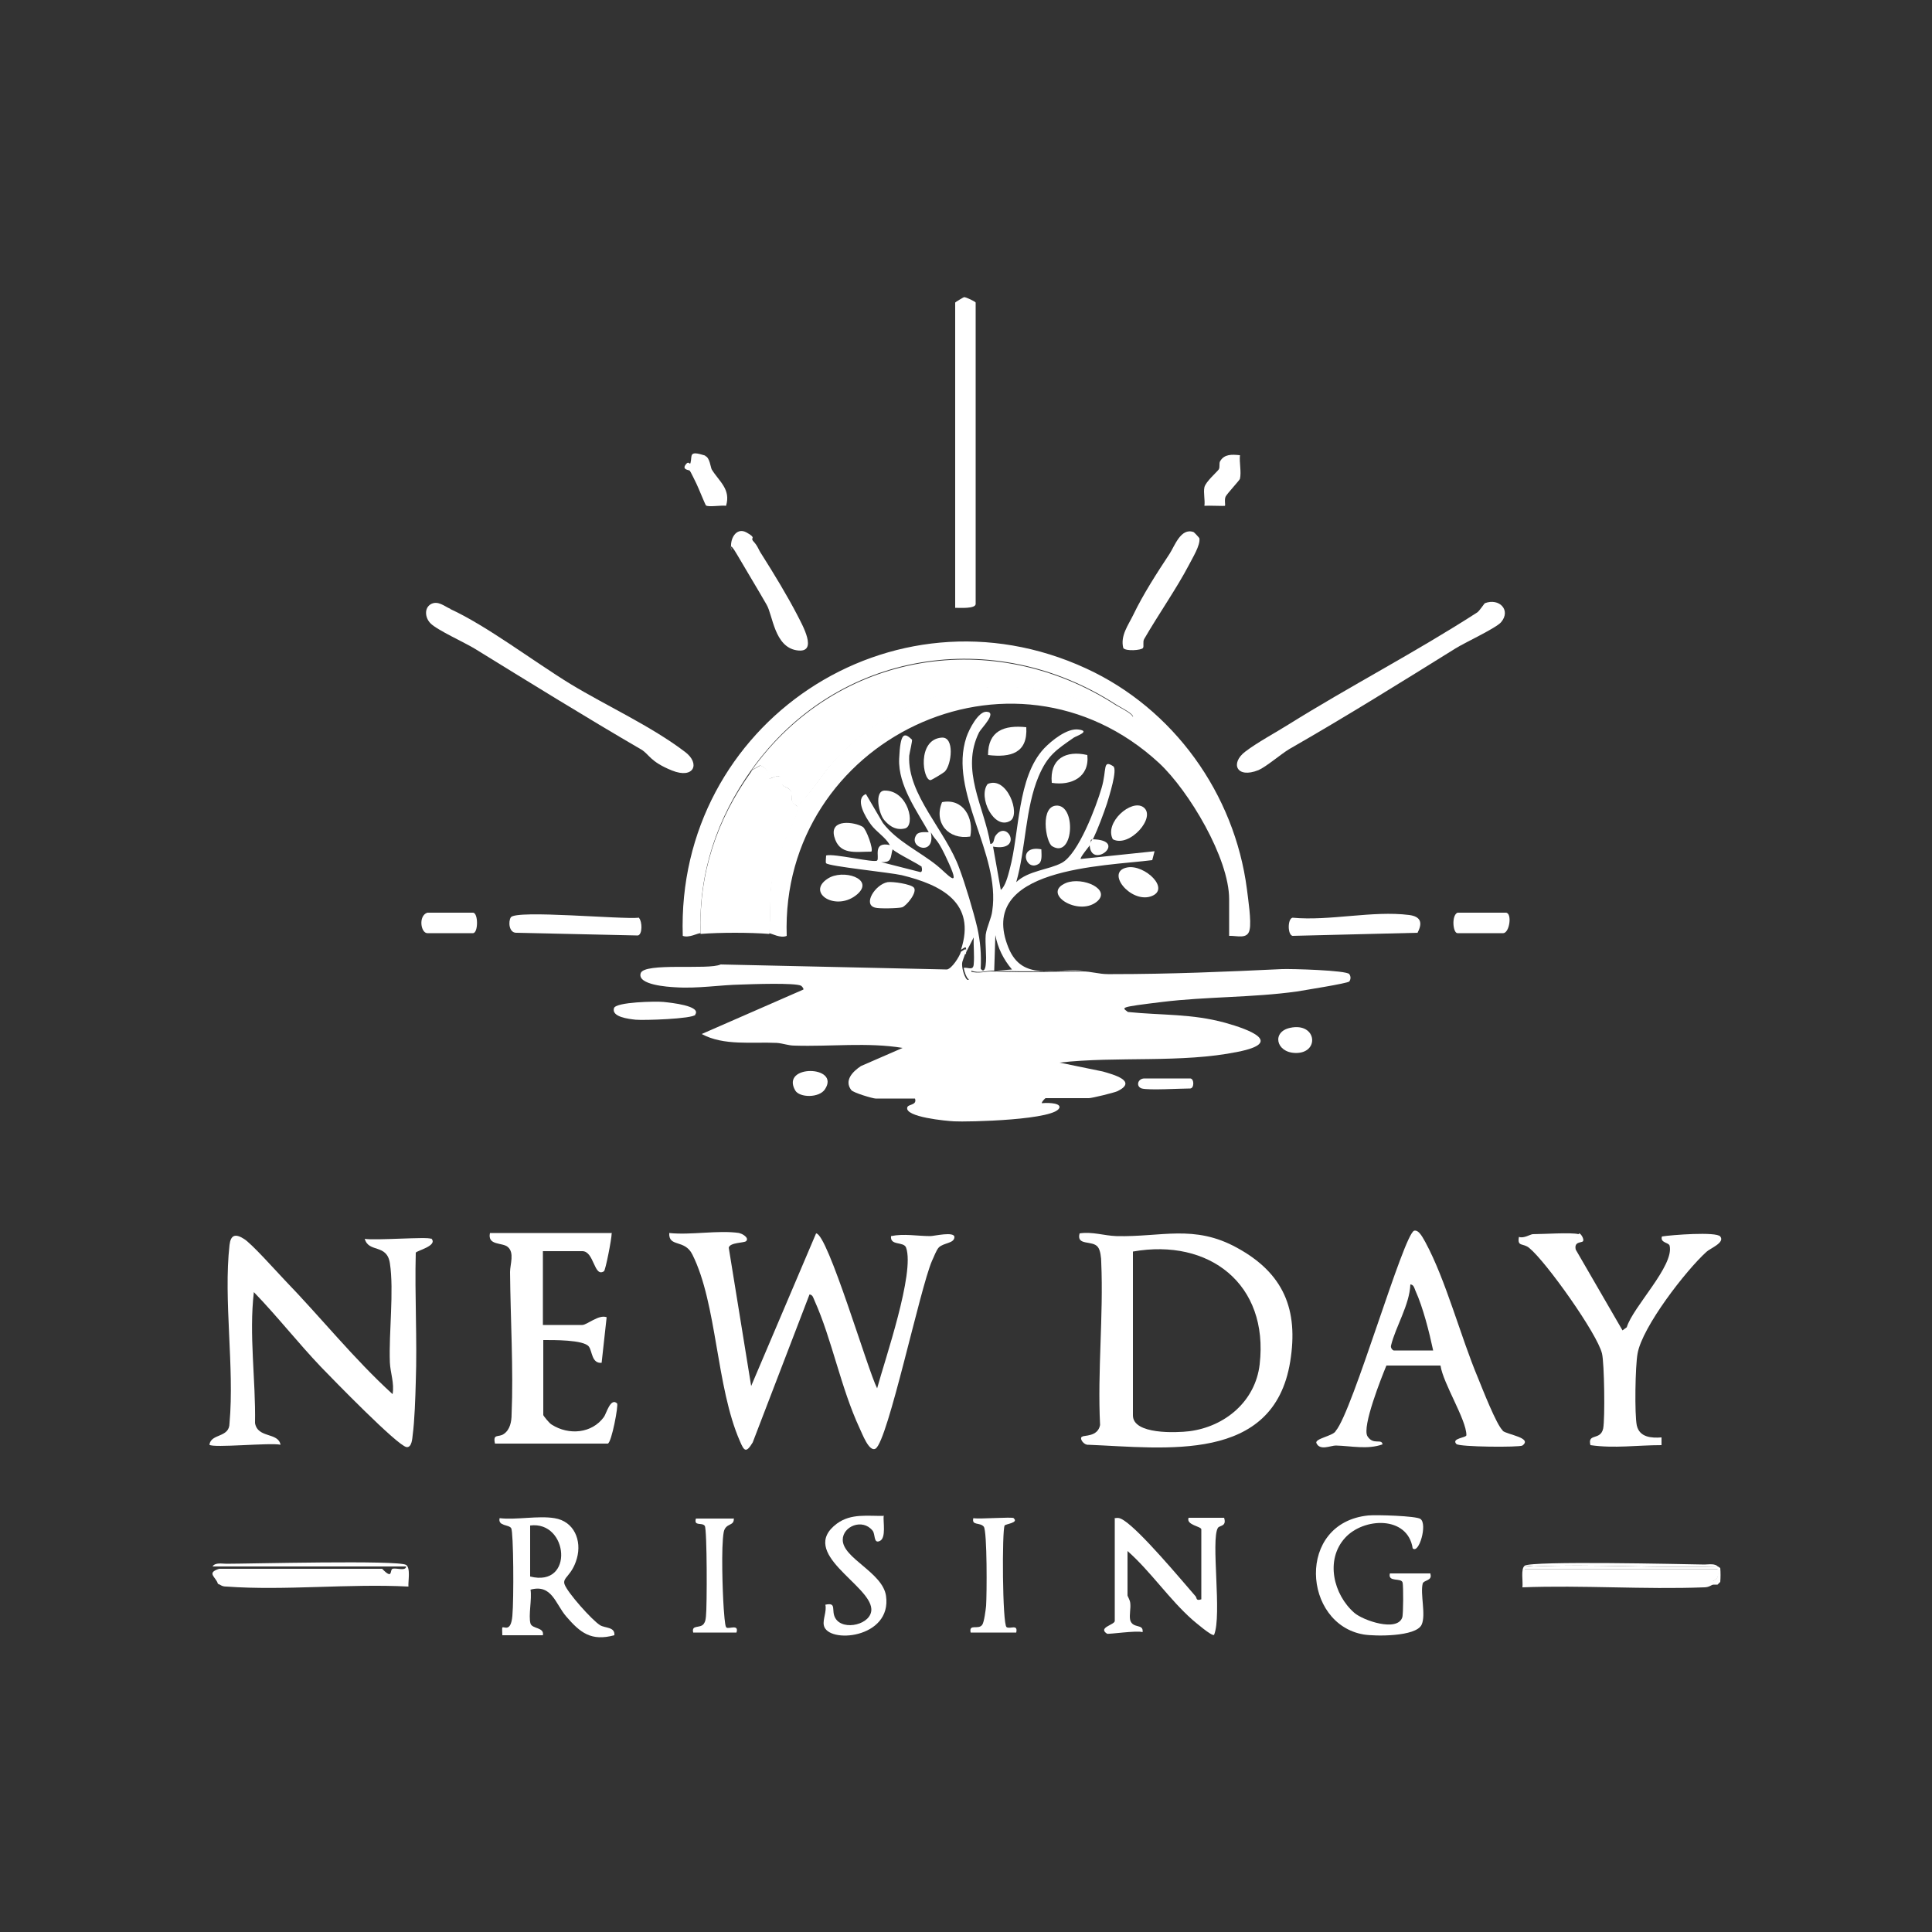 <?xml version="1.0" encoding="UTF-8"?>
<svg id="Layer_1" xmlns="http://www.w3.org/2000/svg" version="1.1" viewBox="0 0 500 500">
  <rect x="0" y="0" width="500" height="500" fill="#333333" stroke="none"/>
  <!-- Generator: Adobe Illustrator 29.1.0, SVG Export Plug-In . SVG Version: 2.1.0 Build 142)  -->
  <defs>
    <style>
      .st0 {
        fill: #ffffff;
      }

      .st1 {
        fill: #ffffff;
      }

      .st2 {
        fill: #ffffff;
      }

      .st3 {
        fill: #ffffff;
      }

      .st4 {
        fill: #ffffff;
      }
    </style>
  </defs>
  <path class="st4" d="M249.8,246.8c-.7,2.1-1,2.1-.7,3.9.5,2.5,1.9,4.7,2,.7,2,.7,4.3-.1,5.9,0s.4,0,.7,0c7.9.4,14.8,0,22.4,0,2.3,0,4.3.7,6.6.7s1.2,0,1.3,0c14.9,0,29-.6,43.8-1.3,2.2-.1,16.7.3,17.4,1.3s0,1.9,0,1.9c-.4.5-11.9,2.3-13.6,2.6-11.5,1.6-23.3,1.3-34.8,2.7s-10.4,1.4-8.9,2.6c8.8.9,16.5.4,25.2,2.8,6.1,1.7,15.3,5.1,3.3,7.5-14.6,3-31.3,1.1-46.2,2.8l11.2,2.3c2.8.8,9.1,2.5,3.8,5.1-.9.4-6.6,1.8-7.4,1.8h-11.2c-.1,0-1,.9-1,1.3.9-.1,4.6-.2,4.6,1-.2,3.4-24.1,3.9-27.3,3.7-2-.1-12.8-1.1-12.1-3.6.2-.9,2.6-.5,2-2.3h-10.2c-.7,0-5.8-1.5-6.3-2.2-1.9-2.5.4-4.8,2.5-6.2l10.8-4.7c-9.1-1.5-18.7-.3-28-.6-1.6,0-3-.6-4.6-.7-6.4-.3-13.7.8-19.4-2.3l26.3-11.5c.2-.2-.4-.9-.6-1-1.6-.8-12.8-.4-15.5-.3-5.6.1-11.2,1.1-17.1.7-1.8-.1-9.8-.6-8.9-3.6.8-2.9,17.6-.8,20.7-2.3l58.6,1.3c1.3-.3,3.2-3.3,3.6-4.6,1.3-.8,1.4-1.1,1.3.7Z"/>
  <path class="st2" d="M181.3,241.5c-.8,0-3,1.3-4.6.7-1.8-54.9,54.1-92.4,104.4-69.2,22.6,10.4,38.4,32.4,41.6,57.1.3,2.5,1.2,8.3.7,10.5-.5,2.6-3.3,1.5-5.3,1.6v-9.5c0-10.6-10.4-28-18.1-35.2-38-35.1-98.1-5.9-96.4,44.7-1.6.7-3.8-.6-4.6-.7.5-4.1,0-9.5.7-13.5s2.2-7.1,3-9.6c.8-2.4,4.1-7.9,3.6-9.9,3.7-3.3,6.1-7.8,9.5-11.6,18.1-19.9,45.8-24.1,69.7-13.7,2.1.9,4.8,1.1,6.8,2.8,3.1-.4-2.5-3-3.5-3.7-31.5-20.4-72.2-14.1-94.3,16.9-8.9,12.5-13.7,26.5-13.2,42.1Z"/>
  <path class="st2" d="M191.5,319.2c.4,0,2.5,1.1,1.6,2-.5.5-4.2.3-4.5,1.7l5.8,35.8,16.8-39.5c3,0,13.4,35.5,15.8,40.1,2-7.4,9.8-29.9,7.5-36.4-.6-1.7-4.2-.4-3.9-3,3.4-.7,6.7,0,10.2,0,.9,0,6.3-1.3,6.2.3s-2.7,1.4-4,2.6c-.7.7-1.3,2.5-1.8,3.5-3.1,7.1-11.4,46.6-14.6,48.6-1.7,1-3.5-4-4.1-5.2-4.9-10.5-7.2-23.1-11.7-33.1-.3-.6-.4-1.5-1.3-1.6l-14.7,38.3c-1.7,2.8-2.2,2.3-3.3-.3-6.2-14.1-5.9-35.5-12.3-48.3-2-4.1-6.2-1.8-6-5.6,5.6.6,12.7-.8,18.1,0Z"/>
  <path class="st2" d="M111.6,320.5c1.9,1.9-3.9,3.2-4,3.7-.3,11.1.4,22.4,0,33.5-.1,3.9-.3,10-.8,13.7-.1.8-.2,3.3-1.6,3.1-2.4-.4-19.1-17.6-22.1-20.7-6-6.3-11.4-13.2-17.4-19.4-1.3,11.1.5,22.6.3,33.9.7,4,6,2.3,6.6,5.6-2.6-.6-17.5.9-18.4,0,.4-3,5.2-1.7,5.2-5.6,1.3-14.5-1.6-31.9,0-46.1.3-2.6,1.5-3,3.7-1.6,1.9,1.1,8.4,8.4,10.5,10.6,9.4,9.7,18,20.5,28,29.6.5-2.8-.6-5.6-.7-8.2-.3-7.7,1.1-18.5,0-25.7-.8-5.1-5.5-2.6-6.5-6.3,2.3.5,16.5-.6,17.1,0Z"/>
  <path class="st2" d="M282.7,217.2c9.7.2-.6,8.2-.7,1.3.3-.5.4-.9.7-1.3Z"/>
  <path class="st2" d="M240.6,215.8c-3.2-5.8-8.2-12.5-7.9-19.4s1.3-6.9,3.3-5c.2.2-.6,3.3-.7,4.2-.5,10.1,9.5,19.4,13,29.2,1.5,4,3.6,11,4.6,15.2.8,3.6,1.1,6.9.9,10.7.8,1.1,1.2,0,1.3-1,.3-2.4-.2-5.3,0-7.8.3-2.1,1.5-4.3,1.7-6.2,2.2-14.8-11.4-30.8-6.7-44.9.7-2.1,3.1-6.7,5.2-6.6,2.9.1-1.3,4.2-1.9,5.3-4.9,9.8,1.3,19.2,2.9,28.9,1.1,0,.8-1.5,1.4-2.2,3.1-4.2,7.2,4.3-.7,2.9l2,11.2c1.2-.9,1.9-3.8,2.3-5.3,2.6-9.6,1.9-23.8,8.9-31.3,2-2.1,6-5.3,8.9-4.9,3.3.4-.6,1.7-1.2,2.1-4.6,3.2-6.8,4.6-9.1,10-3.5,8.3-3.3,18.7-5.8,27.4,3.1-3,8.5-3.2,11.8-5,4.3-2.3,8.9-14.6,10.3-19.4s.2-7.4,3-5.6c1.2.8-1.1,7.9-1.6,9.6-.9,2.7-2.4,6.7-3.6,9.2l-.6.3c0,.3,0,.7,0,1-.3.5-3,3.7-2.6,3.9l19.1-2-.6,2.3c-12.5,1.6-45.7,1.9-37.2,22.7,3.6,8.8,11.8,5.2,19.4,5.9-7.6,0-14.4.4-22.4,0l3.9-.3c-2.2-2.6-3.7-5.6-4.3-8.9l-.3,9.2c-1.6-.1-4,.8-5.9,0-.1,4.1-1.5,1.8-2-.7,1-.3,2.5.9,2.6-1,.2-2.3-.1-4.6,0-6.9l-2,3.9c.1-1.8,0-1.5-1.3-.7,4-12.2-5.1-16.8-15.3-19.3-3-.7-19-2.3-19.6-3.1-.2-.2,0-1.4,0-2,2-.6,12.5,2,13.2,1.3s-1.3-5,3.3-4c-1.2-2.1-3.5-3.4-4.9-5.3-1.4-1.9-4.3-6.7-1.3-7.9l4.4,7.5c3.7,4.8,9.4,7.3,14,11,2.4,1.9,6.3,6.6,3.1-.5s-3.2-5.4-4.7-8.1c1.3,6.4-6.1,4-3.7.6.7-.9,2.6-.6,3.7-.6ZM238.6,224.4c-.6-.7-6.5-3.5-7.6-4.6-.6,2.1-.1,3.5-3,3.3l10.2,2.6c.6,0,.4-1.2.3-1.3Z"/>
  <path class="st2" d="M388.9,370.3c1.2,1,7.8,1.8,5.1,3.8-.7.5-16.4.4-17.1-.4-1.4-1.5,2.7-1.6,2.6-2.3,0-4-6-13.3-6.7-18h-14c-1.2,2.9-6.4,15.9-4.9,18.3s3.7.5,3.9,2.1c-3.9,1.4-8.1.4-12.1.3-1.3,0-4.1,1.4-5-.6-.6-1.2,4.5-1.9,5-3.2,4.4-5.1,17.6-51.1,20.3-51.8,1.3-.3,2.4,2.2,2.9,3,5.3,9.8,9.1,24.4,13.6,35.1,1.1,2.7,4.8,12.2,6.4,13.6ZM370.9,349.5c-1-4.7-2.6-11.1-4.6-15.5-.3-.7-.4-1.5-1.3-1.6-.2,5.3-3.8,10.9-5,15.8-.2.7.5,1.3.7,1.3h10.2Z"/>
  <path class="st2" d="M158.3,319.2c0,1.4-1.6,9.6-2,9.8-2.6,1.7-2.5-5.2-5.6-5.2h-10.2v19.1h10.2c1.2,0,4.3-2.8,6.3-2l-1.3,11.8c-2.6.2-2.4-3-3.3-4.2-1.3-1.8-9.3-1.7-11.8-1.7v19.4c0,.2,1.6,2.2,2.2,2.5,4.4,2.8,10.4,2.3,13.5-2,.6-.8,1.7-5.1,3.4-3.5.4.4-1.4,10.1-2.4,10.4h-29.2c-.6-2.7.9-1.5,2.3-2.5,1.6-1.1,2-3.2,2-5.1.5-11.4-.3-25-.4-36.8,0-2,1.2-5-.6-6.5-1.4-1.2-5.3-.3-4.6-3.6h31.6Z"/>
  <path class="st2" d="M408.7,319.2c.5.1,1.3,1.5,1,2s-2.4,0-1.9,2.2l12.1,20.9,1.1-.8c1.6-5.3,12.3-15.9,11.1-21.1-.2-.9-2.5-.7-2-2.4,2.4-.4,14.1-1.3,15.1,0,1.3,1.6-2.7,3.1-3.6,4-5.3,4.8-16.6,19.4-17.8,26.3-.6,3.2-.8,15.7-.2,18.6.7,3.1,3.8,3.3,6.4,3.1v2c-6.3,0-12.2.9-18.4,0-.8-3.2,2.6-1.1,3.3-4.3.5-2.6.3-16.9-.3-19.4-1.2-5.1-14.5-23.8-18.8-27.3-1.6-1.4-3.2-.2-2.7-2.9,1.2.5,3-.7,3.6-.7,2.6,0,10-.5,11.8,0Z"/>
  <path class="st3" d="M194.5,199.4l2.3-1.3c2.5,1,2.1,3.1,2.3,3.3.4.3,1.9-1,2.7-.4s.4,1.7.8,2.2,1.7.7,2.1,1.5,0,2.1.4,2.8,1.2,1,1.3,1.2c.5,2-2.8,7.5-3.6,9.9-.8,2.4-2.6,7.4-3,9.6-.7,3.9-.2,9.3-.7,13.5-5-.4-12.8-.4-17.8,0-.5-15.6,4.2-29.6,13.2-42.1Z"/>
  <path class="st0" d="M388.5,161c-1.2,1.5-9.6,5.4-11.8,6.8-14,8.7-28.1,17.5-43.1,26.1-2,1.2-6,4.6-7.9,5.4-5.7,2.3-7.4-1.8-3.4-4.8,3-2.3,7.8-4.9,11-6.9,16-10,32.7-18.6,49-29.1.6-.4,1.8-2.3,2-2.4,3.7-1.4,6.8,1.8,4.2,4.9Z"/>
  <path class="st0" d="M116.5,157.6c9.4,4.3,21.5,13.5,31.1,19.4,9.4,5.7,20.9,10.9,29.7,17.6,4,3,2.3,7.1-3.4,4.8s-5.9-4.2-7.9-5.4c-14.6-8.5-29.3-17.6-43.1-26.1-2.6-1.6-9.9-4.9-11.5-6.6-1.4-1.4-1.7-4,.2-5,1.8-.9,3.4.6,5,1.3Z"/>
  <path class="st0" d="M247.2,78.3c0-.1,2.2-1.4,2.3-1.4.6,0,3,1.2,3,1.4v78c0,1.3-4.2,1-5.3,1v-79Z"/>
  <path class="st2" d="M288.6,392.9c1-.2,1.5.1,2.3.6,4.4,2.9,14.5,15,18.5,19.6.4.4,0,1.3,1.5.8v-18.1c0-.8-4-1.1-3.3-3h9.2c.7,2.3-1.1,1.9-1.6,2.6-1.9,3,1.1,22.7-1,27.7-.5.5-5-3.4-5.6-3.9-6-5.3-10.8-12.5-16.8-17.8v11.5c0,.2.6,1.1.7,1.9.2,1.5-.3,3.1,0,4.5.7,2.3,3.5.8,3.2,3.1-1.5-.5-8.8.6-9.2.4-2.5-1.6,2-2.3,2-3.3v-26.7Z"/>
  <path class="st2" d="M143.5,392.9c5.1.8,7.1,5.8,5.8,10.4s-3.8,4.9-3.2,6.7c.7,2.1,7.1,9.3,9.2,10.6,1.3.8,3.9.4,3.7,2.6-6,1.6-8.8-.6-12.5-4.9-2.8-3.3-3.7-8.4-9.2-6.9.4,2.4-.6,6.8,0,8.8.5,1.4,3.6.9,3.2,3h-10.5c0-.5-.1-1.8,0-2,.4-.4,2.2,1.4,2.6-3s.3-21.7-.3-22.7-3.5-.5-3-2.6c4.3.5,10-.7,14.2,0ZM137.2,408c11.5,2.9,9.9-14.5,0-13.2v13.2Z"/>
  <path class="st2" d="M370.2,407.4c.5,1.7-1.7,1.5-2,2.4-.7,2.7.9,8.2-.3,10.7-1.5,3.1-12,3-15,2.5-15.8-2.7-17.5-28.9,1.2-30.8,2-.2,12.4.1,13.5.9,1.9,1.3-.4,9.2-2,7.6-1.3-8.5-12.7-8-17.5-2.7-5.2,5.7-3,14.7,2.4,19.4,2.3,2,11.1,5,12.4,1.2.3-.8.3-8.1.1-9-.3-1.4-3.9,0-3.3-2.4h10.5Z"/>
  <path class="st2" d="M444.6,405.4c-15.9.5-31.9-.7-47.7,0-.8,0-2.4-.5-2.3.7h50c.1,1.7.3,2.4-1.3,3.1v.9c-.2,0-1,.7-2.2.7-15.7.6-31.5-.6-47.1,0,.2-1.5-.5-4.8.6-5.6,1.9-1.3,40.7-.4,46.5-.3,1.1,0,2.9-.4,3.6.7Z"/>
  <path class="st2" d="M55,405.4c.7-1.1,2.5-.7,3.6-.7,5.7,0,44.6-1,46.5.3,1.2.8.5,4.2.6,5.6-15.4-.8-31.9,1.1-47.1,0-1.3,0-1.5-.5-2.2-.7-.5-1.8-3.1-2.8.3-3.9h42.2c2.9,3,1.9.2,2.7,0,1-.3,3.4.7,3.5-.6h-50Z"/>
  <path class="st2" d="M228.7,392.2c-.2,1.6.7,5.8-1,6.6s-1.1-1.8-1.9-2.7c-2.6-3.2-7.7-1.1-7.7,2.4,0,4.8,10.3,8.4,11.2,14.5,1.6,11.1-15.2,12.5-16.1,7.6-.3-1.5.8-3.6.4-5.3,3.1-.7,1.4,1.5,2.6,3.5,2,3.4,9.5,1.6,9.3-2.4-.3-6.3-19.1-14.5-8.9-22.1,3.7-2.7,7.9-1.9,12.2-2Z"/>
  <path class="st0" d="M308.9,137.7c.1,0,1.5,1.5,1.5,1.6.3,1.8-1.8,5.1-2.7,6.9-3.2,6.1-7.9,12.8-11.6,19.2-.4.7,0,1.9-.3,2.3-.4.6-4.5.9-5.1,0-.8-3.2,1.3-5.9,2.6-8.6,2.6-5.4,6.1-10.8,9.4-15.8,1.3-2,2.9-6.8,6.2-5.6Z"/>
  <path class="st0" d="M194.8,139.9c1.5,1.6,1.3,2.1,2.4,3.7,3.1,4.9,6.5,10.5,9.1,15.5,1.2,2.4,5.7,10.1-.1,9.2s-6.2-9.1-7.8-11.8c-2.4-4.2-5.1-8.6-7.6-12.9s-1.4-.7-1.5-1.3c-.6-2.7,1.2-6,3.9-4.5s1,1.4,1.6,2Z"/>
  <path class="st3" d="M165.4,237.6c.8.9.9,4.2-.3,4.5l-31.5-.7c-1.9,0-2.1-2.9-1.4-4,1.4-2,28.8.6,33.2.1Z"/>
  <path class="st3" d="M366.9,241.4l-32.4.8c-1.3-.3-1.3-4.4,0-4.7,9.7.9,20.7-1.9,30.2-.7,3,.4,3.5,2,2.2,4.5Z"/>
  <path class="st2" d="M262.3,392.9c1.5,1.2-2.1,1.5-2.3,1.9-.7,1.1-.6,25.6.5,26.3.9.6,3-.9,2.5,1.4h-11.8c-.5-2.4,2-.6,3-2,.5-.7.9-3.9,1-4.9.2-2.8.3-19.3-.6-20.5-1-1.2-3.2-.2-2.7-2.2,1.6.3,10-.4,10.5,0Z"/>
  <path class="st2" d="M189.9,392.9c.2,2.2-2.1,1.1-2.6,3.6-.7,3.7-.3,15.5,0,19.8s.5,4.7.7,4.9c.6.5,3.3-1,2.6,1.3h-11.2c-.5-2.1,1.7-1,2.7-2.2.5-.7.5-1.2.6-2,.3-2.4.3-22.5-.3-23.4-.7-1-2.9.2-2.3-1.9h9.9Z"/>
  <path class="st0" d="M182.5,118c1.2.4,1.4,3,1.7,3.5,1.9,3.1,5,5.1,3.7,9.4-1.1-.2-4.6.4-5.2-.1-.2-.2-2-4.7-2.5-5.7s-1.5-3.1-1.7-3.3-2-.2-1.1-1.5,1.1.2,1.3-.5c.5-1.9-.6-3.3,3.8-1.9Z"/>
  <path class="st2" d="M180,262.6c-.8,1.1-13.4,1.5-15.5,1.3-1.8-.2-6.3-.7-5.6-3,.5-1.6,10.9-1.8,12.8-1.6s9.9,1,8.2,3.3Z"/>
  <path class="st0" d="M320.9,117.8c-.2,1.9.4,4.3,0,6.1,0,.3-3.3,3.8-3.7,4.6s0,2.3-.2,2.4-4.3-.1-5.3,0c.2-1.5-.3-3.4,0-4.8s3.3-4,3.7-4.6,0-1.6.4-2.2c1.1-1.8,3-1.7,5-1.5Z"/>
  <path class="st3" d="M377.2,236.2h12.5c1.7,0,1,5.3-.7,5.3h-11.8c-1.2,0-1.6-4.6,0-5.3Z"/>
  <path class="st3" d="M110.6,236.2h11.8c1.4,0,1.4,5.3,0,5.3h-11.8c-1.7,0-2.4-4.5,0-5.3Z"/>
  <path class="st1" d="M236.5,229.7c1,1.2-1.9,4.7-3,5.1-.9.3-6.1.4-7,.1-3.3-.8,0-6,3.2-6.6,1.4-.2,6,.5,6.8,1.4Z"/>
  <path class="st1" d="M291.7,224.5c4.5-.9,11.5,5.7,6.1,7.5-5.3,1.7-11.8-6.4-6.1-7.5Z"/>
  <path class="st1" d="M221.9,231.4c-5.4,4.7-13.4-.3-7.7-4,3.9-2.6,12.2,0,7.7,4Z"/>
  <path class="st1" d="M228.9,212.3c-1.5-1.6-2.7-7.6,0-7.7,6.2-.1,8.1,9.1,5.3,9.8s-4.6-1.3-5.3-2.1Z"/>
  <path class="st1" d="M223.3,214c.9.6,2.8,5.8,2.2,6.4-4.1,0-8.3,1-9.6-3.9-1.2-4.7,5.3-3.8,7.4-2.5Z"/>
  <path class="st1" d="M251.1,216.5c-5.7.9-9.5-3.6-7.3-8.9,5.4-1.1,8.3,4,7.3,8.9Z"/>
  <path class="st1" d="M243.7,190.9c3.4-.3,2.6,7,.8,8.8-.3.3-3.4,2.2-3.7,2.2-2,0-3.5-10.4,2.8-11Z"/>
  <path class="st1" d="M265.6,188.2c.4,6.7-4,7.9-9.9,7.2,0-6.3,4.2-7.8,9.9-7.2Z"/>
  <path class="st1" d="M288,217.2c-2.3-4.3,4.8-10.5,7.9-8.3,3.5,2.5-3.6,10.6-7.9,8.3Z"/>
  <path class="st1" d="M283.8,233.4c-4.8,3.8-14.4-2.2-7.9-4.9,4.3-1.7,11.9,1.7,7.9,4.9Z"/>
  <path class="st1" d="M261.5,212.4c-4.2,2.6-8.5-6.1-5.9-9.5,5-2.2,8.6,7.8,5.9,9.5Z"/>
  <path class="st1" d="M272.3,219c-1.7-1-3.3-10.9,1.5-10.5,4.8.5,3.9,13.8-1.5,10.5Z"/>
  <path class="st1" d="M281.4,195.4c.6,5.7-4.1,8-9.2,7.2-.6-6.2,3.6-8.5,9.2-7.2Z"/>
  <path class="st2" d="M333.9,266c7-1.5,7.7,6.8,1.2,6.5-4.9-.2-6-5.5-1.2-6.5Z"/>
  <path class="st2" d="M205.8,282.2c-3.9-6.8,11.8-6.5,7.7-.3-1.5,2.3-6.6,2.2-7.7.3Z"/>
  <path class="st4" d="M444.6,405.4l.6.4c.1,1.2.1,2.4,0,3.6l-.7.7c-.3,0-.9,0-1.3,0v-.9c1.6-.7,1.5-1.4,1.3-3.1h-50c-.1-1.2,1.5-.6,2.3-.7,15.9-.7,31.9.5,47.7,0Z"/>
  <path class="st2" d="M295.5,281.7c-1.6-.5-1.1-2.6.7-2.6h11.8c1.1,0,1.1,2.6,0,2.6-2.7,0-10.6.5-12.5,0Z"/>
  <path class="st2" d="M269.5,219.8c0,1,.3,3-.6,3.7-3.4,2.4-5.8-4.9.6-3.7Z"/>
  <path class="st0" d="M194.5,199.4c22.1-31,62.8-37.3,94.3-16.9,1,.6,6.6,3.3,3.5,3.7-2-1.7-4.7-1.9-6.8-2.8-23.9-10.5-51.6-6.2-69.7,13.7-3.4,3.7-5.8,8.3-9.5,11.6,0-.2-1-.5-1.3-1.2s0-1.9-.4-2.8-1.6-.9-2.1-1.5-.3-1.7-.8-2.2-2.3.7-2.7.4.2-2.3-2.3-3.3l-2.3,1.3Z"/>
  <path class="st2" d="M280.1,371.8c.4-.4,4,.1,4.6-3-.7-14,.9-28.2.3-42.1,0-1.1-.2-3.2-.9-4-1.4-1.8-5.6-.2-4.7-3.5,3.3-.5,6.4.6,9.5.7,11.6.3,20.1-3.1,31.2,3,12.1,6.6,16,16,13.8,29.5-4.3,26.4-32.3,22.3-52.3,21.5-1,.1-2.2-1.4-1.7-2ZM293.2,323.8v42.5c0,5,11.3,4.5,14.6,4.1,9.3-1.2,17.1-7.8,18.2-17.3,2.4-20.8-13.1-32.7-32.8-29.2Z"/>
</svg>